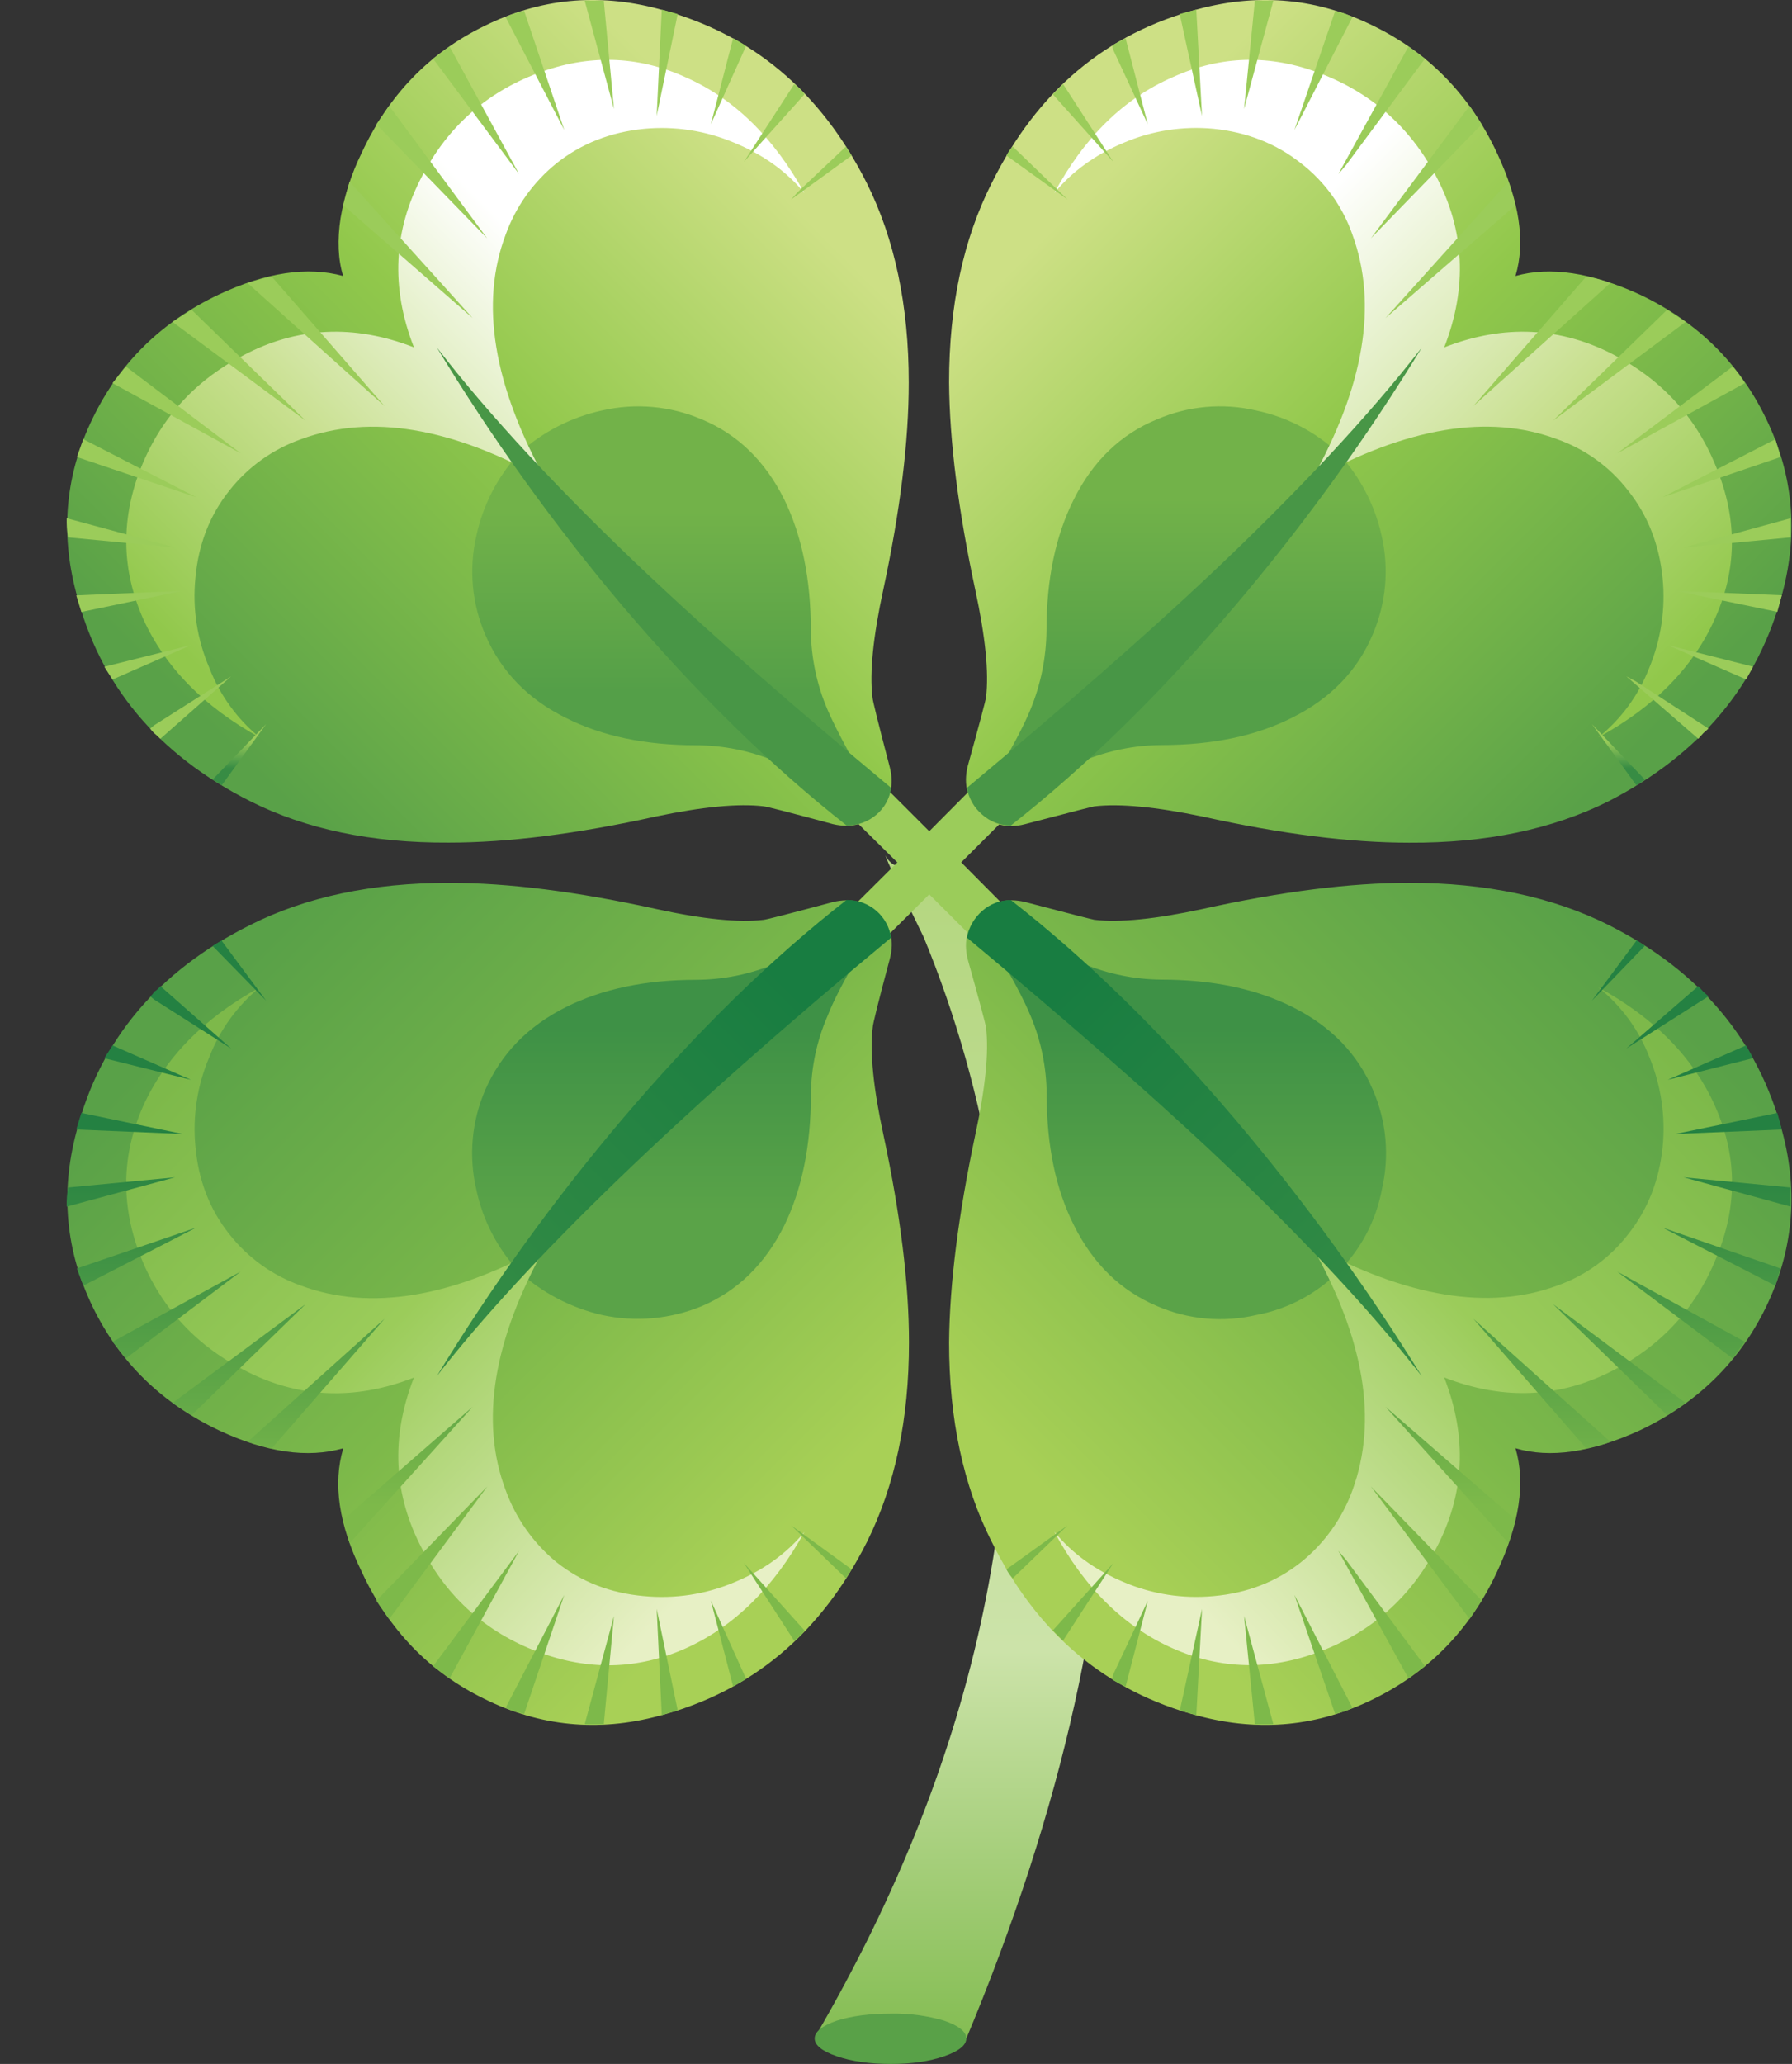 <?xml version="1.0" encoding="iso-8859-1"?>
<!-- Generator: Adobe Illustrator 20.1.0, SVG Export Plug-In . SVG Version: 6.00 Build 0)  -->
<svg version="1.0" id="Layer_1" xmlns="http://www.w3.org/2000/svg" xmlns:xlink="http://www.w3.org/1999/xlink" x="0px" y="0px"
	 viewBox="0 0 782.95 901.32" enable-background="new 0 0 782.95 901.32" xml:space="preserve">
<rect x="0" y="0" width="782.95" height="901.32" fill="#333333" stroke="none"/>
<title>stpatricksday1_0002</title>
<path fill-opacity="0" d="M117.48,160.35C39.16,245.89,0,338.92,0,439.44c-0.933,84.573,13.58,164.313,43.54,239.22
	c59.44,147.4,168.177,221.1,326.21,221.1c122.267,0,225.933-38.667,311-116c31.887-28.507,57.493-59.427,76.82-92.76
	c16.913-28.993,25.37-52.433,25.37-70.32c0-12.08-5.317-31.17-15.95-57.27c-11.113-26.1-16.67-45.19-16.67-57.27
	c0-189.927-39.147-327.66-117.44-413.2C566.213,19.967,480.433-7.097,375.54,11.75C278.407,29.143,192.387,78.677,117.48,160.35z"/>
<linearGradient id="SVGID_1_" gradientUnits="userSpaceOnUse" x1="417.447" y1="539.376" x2="417.447" y2="632.096" gradientTransform="matrix(5.57 0 0 5.57 -1904.92 -2613.85)">
	<stop  offset="0" style="stop-color:#B5D781"/>
	<stop  offset="0.64" style="stop-color:#CCE3A9"/>
	<stop  offset="1" style="stop-color:#7DB94A"/>
</linearGradient>
<path fill="url(#SVGID_1_)" d="M386.84,373.56c0.56,2.127,6.127,14.003,16.7,35.63c14.284,34.599,24.466,70.752,30.34,107.72
	c20.227,124.727-5.66,248.873-77.66,372.44l65.41,2.23c42.867-102.247,63.743-196.247,62.63-282
	c-1.113-86.293-24.403-161.913-69.87-226.86c-3.153-4.453-8.07-5.937-14.75-4.45C393.427,379.743,389.16,378.173,386.84,373.56z"/>
<path fill="#59A148" d="M389.34,879.33c-9.28,0-17.167,1.02-23.66,3.06c-6.493,2.227-9.74,4.823-9.74,7.79
	c0,2.967,3.247,5.563,9.74,7.79c6.493,2.227,14.38,3.34,23.66,3.34c8.907,0,16.607-1.113,23.1-3.34s9.74-4.823,9.74-7.79
	c0-2.967-3.247-5.563-9.74-7.79C404.938,880.211,397.15,879.179,389.34,879.33z"/>
<path fill="#9BCC5A" d="M449.75,434.24l13.92-13.64l-43.7-44l43.7-43.7L449.75,319L406,363l-44-44l-14.2,13.92l44.26,43.7l-44.26,44
	l14.2,13.64l44-43.7L449.75,434.24z"/>
<linearGradient id="SVGID_2_" gradientUnits="userSpaceOnUse" x1="407.853" y1="488.909" x2="364.503" y2="532.259" gradientTransform="matrix(5.57 0 0 5.57 -1904.92 -2613.85)">
	<stop  offset="0" style="stop-color:#CDE085"/>
	<stop  offset="0.44" style="stop-color:#91C84B"/>
	<stop  offset="1" style="stop-color:#59A148"/>
</linearGradient>
<path fill="url(#SVGID_2_)" d="M287.74,3.9c-26.533-7.053-51.957-4.547-76.27,7.52C187.53,23.14,169.707,41.603,158,66.81
	c-4.422,8.968-7.518,18.532-9.19,28.39c-1.487,9.647-1.117,18.09,1.11,25.33c-15.587-4.267-33.68-1.577-54.28,8.07
	c-25.053,11.873-43.423,29.873-55.11,54c-11.873,24.307-14.287,49.73-7.24,76.27c10.207,40.267,35.54,70.6,76,91
	c24.307,12.247,53.257,18.277,86.85,18.09c25.793,0,55.95-3.803,90.47-11.41c20.413-4.267,36.08-5.75,47-4.45
	c0.927,0,11.04,2.597,30.34,7.79c8,1.853,14.587,0.09,19.76-5.29c5.38-5.38,7.047-11.967,5-19.76
	c-5.013-19.113-7.52-29.227-7.52-30.34c-1.3-10.76,0.277-26.427,4.73-47c7.42-34.513,11.13-64.67,11.13-90.47
	c0-33.587-6.123-62.63-18.37-87.13C358.507,39.813,328.193,14.48,287.74,3.9z"/>
<linearGradient id="SVGID_3_" gradientUnits="userSpaceOnUse" x1="394.469" y1="509.346" x2="394.469" y2="523.526" gradientTransform="matrix(5.57 0 0 5.57 -1904.92 -2613.85)">
	<stop  offset="0" style="stop-color:#72B249"/>
	<stop  offset="1" style="stop-color:#549F48"/>
</linearGradient>
<path fill="url(#SVGID_3_)" d="M263,179.27c-13.489,2.938-25.969,9.369-36.19,18.65c-9.307,10.093-15.746,22.491-18.65,35.91
	c-3.385,14.517-2.018,29.738,3.9,43.42c6.867,15.96,18.557,28.023,35.07,36.19c15.773,8,34.793,12,57.06,12
	c11.855,0.044,23.585,2.423,34.52,7c6.493,2.787,16.513,8.077,30.06,15.87c2.6,1.487,5.107,1.117,7.52-1.11
	c2.227-2.227,2.507-4.64,0.84-7.24c-7.82-13.973-13.027-24.02-15.62-30.14c-4.667-10.917-7.127-22.648-7.24-34.52
	c0-22.267-3.897-41.38-11.69-57.34c-8.353-16.7-20.323-28.297-35.91-34.79C292.897,177.266,277.602,175.9,263,179.27z"/>
<linearGradient id="SVGID_4_" gradientUnits="userSpaceOnUse" x1="355.168" y1="519.204" x2="384.588" y2="489.774" gradientTransform="matrix(5.57 0 0 5.57 -1904.92 -2613.85)">
	<stop  offset="0" style="stop-color:#91C84B"/>
	<stop  offset="0.45" style="stop-color:#C7DF8D"/>
	<stop  offset="1" style="stop-color:#FFFFFF"/>
</linearGradient>
<path fill="url(#SVGID_4_)" d="M320.87,62.36c12.62,5.193,22.827,12.527,30.62,22c-13.547-24.507-30.9-41.397-52.06-50.67
	c-20.953-9.467-42.48-10.03-64.58-1.69c-22.453,8.533-39.247,23.473-50.38,44.82c-12.62,23.753-13.827,48.713-3.62,74.88
	c-26.16-10.2-51.11-8.99-74.85,3.63c-21.527,11.333-36.557,28.22-45.09,50.66c-8.167,21.9-7.61,43.333,1.67,64.3
	c9.613,21.14,26.583,38.397,50.91,51.77c-9.834-8.04-17.414-18.494-22-30.34c-5.339-12.352-7.445-25.859-6.12-39.25
	c1.3-14.667,6.217-27.377,14.75-38.13c8.118-10.363,19.03-18.187,31.45-22.55c30.247-11.133,65.877-5.197,106.89,17.81
	c-22.973-41.56-28.813-77.28-17.52-107.16c4.42-12.241,12.125-23.029,22.27-31.18c10.76-8.533,23.47-13.533,38.13-15
	C294.819,54.971,308.407,57.068,320.87,62.36z"/>
<path fill="#489646" d="M382.94,355.74c3.52-2.959,5.803-7.13,6.4-11.69c-42.127-35.073-77.293-65.877-105.5-92.41
	c-38.967-36.74-69.967-70.05-93-99.93c24.016,39.633,51.099,77.325,81,112.73c32.287,38.04,64.953,70.04,98,96
	C374.635,360.531,379.297,358.859,382.94,355.74z"/>
<linearGradient id="SVGID_5_" gradientUnits="userSpaceOnUse" x1="383.961" y1="527.346" x2="383.961" y2="529.526" gradientTransform="matrix(5.57 0 0 5.57 -1904.92 -2613.85)">
	<stop  offset="0" style="stop-color:#9BCC5A"/>
	<stop  offset="1" style="stop-color:#378C44"/>
</linearGradient>
<path fill="url(#SVGID_5_)" d="M220.94,7.52l25.61,49.27L229,4.74l-5,1.39L220.94,7.52z"/>
<linearGradient id="SVGID_6_" gradientUnits="userSpaceOnUse" x1="379.337" y1="527.346" x2="379.337" y2="529.526" gradientTransform="matrix(5.57 0 0 5.57 -1904.92 -2613.85)">
	<stop  offset="0" style="stop-color:#9BCC5A"/>
	<stop  offset="1" style="stop-color:#378C44"/>
</linearGradient>
<path fill="url(#SVGID_6_)" d="M226.78,76l-30.34-55.67l-7.24,5.29L226.78,76z"/>
<linearGradient id="SVGID_7_" gradientUnits="userSpaceOnUse" x1="375.864" y1="527.346" x2="375.864" y2="529.526" gradientTransform="matrix(5.57 0 0 5.57 -1904.92 -2613.85)">
	<stop  offset="0" style="stop-color:#9BCC5A"/>
	<stop  offset="1" style="stop-color:#378C44"/>
</linearGradient>
<path fill="url(#SVGID_7_)" d="M170,46.21c-1.3,2.04-3.157,4.73-5.57,8.07l48.43,49.83L170,46.21z"/>
<linearGradient id="SVGID_8_" gradientUnits="userSpaceOnUse" x1="373.999" y1="527.346" x2="373.999" y2="529.526" gradientTransform="matrix(5.57 0 0 5.57 -1904.92 -2613.85)">
	<stop  offset="0" style="stop-color:#9BCC5A"/>
	<stop  offset="1" style="stop-color:#378C44"/>
</linearGradient>
<path fill="url(#SVGID_8_)" d="M152.74,79.34L150,89.64l56.51,49.27L152.74,79.34z"/>
<linearGradient id="SVGID_9_" gradientUnits="userSpaceOnUse" x1="389.007" y1="527.346" x2="389.007" y2="529.526" gradientTransform="matrix(5.57 0 0 5.57 -1904.92 -2613.85)">
	<stop  offset="0" style="stop-color:#9BCC5A"/>
	<stop  offset="1" style="stop-color:#378C44"/>
</linearGradient>
<path fill="url(#SVGID_9_)" d="M263.8,0.28h-8.35l12.8,47.32L263.8,0.28z"/>
<linearGradient id="SVGID_10_" gradientUnits="userSpaceOnUse" x1="406.424" y1="527.346" x2="406.424" y2="529.526" gradientTransform="matrix(5.57 0 0 5.57 -1904.92 -2613.85)">
	<stop  offset="0" style="stop-color:#9BCC5A"/>
	<stop  offset="1" style="stop-color:#378C44"/>
</linearGradient>
<path fill="url(#SVGID_10_)" d="M345.64,87.13l26.44-19.21l-2.5-3.92l-21.16,20L345.64,87.13z"/>
<linearGradient id="SVGID_11_" gradientUnits="userSpaceOnUse" x1="394.329" y1="527.346" x2="394.329" y2="529.526" gradientTransform="matrix(5.57 0 0 5.57 -1904.92 -2613.85)">
	<stop  offset="0" style="stop-color:#9BCC5A"/>
	<stop  offset="1" style="stop-color:#378C44"/>
</linearGradient>
<path fill="url(#SVGID_11_)" d="M289.13,4.18l-2.23,46.49l9.19-44.54L289.13,4.18z"/>
<linearGradient id="SVGID_12_" gradientUnits="userSpaceOnUse" x1="402.723" y1="527.346" x2="402.723" y2="529.526" gradientTransform="matrix(5.57 0 0 5.57 -1904.92 -2613.85)">
	<stop  offset="0" style="stop-color:#9BCC5A"/>
	<stop  offset="1" style="stop-color:#378C44"/>
</linearGradient>
<path fill="url(#SVGID_12_)" d="M325,70.71l26.49-29.51c-0.764-1.323-1.809-2.463-3.06-3.34L347,36.75L325,70.71z"/>
<linearGradient id="SVGID_13_" gradientUnits="userSpaceOnUse" x1="399.128" y1="527.346" x2="399.128" y2="529.526" gradientTransform="matrix(5.57 0 0 5.57 -1904.92 -2613.85)">
	<stop  offset="0" style="stop-color:#9BCC5A"/>
	<stop  offset="1" style="stop-color:#378C44"/>
</linearGradient>
<path fill="url(#SVGID_13_)" d="M310.57,54.28l15.31-34c-0.165-0.375-0.465-0.675-0.84-0.84l-4.73-2.78L310.57,54.28z"/>
<linearGradient id="SVGID_14_" gradientUnits="userSpaceOnUse" x1="352.703" y1="527.346" x2="352.703" y2="529.526" gradientTransform="matrix(5.57 0 0 5.57 -1904.92 -2613.85)">
	<stop  offset="0" style="stop-color:#9BCC5A"/>
	<stop  offset="1" style="stop-color:#378C44"/>
</linearGradient>
<path fill="url(#SVGID_14_)" d="M36.39,191.79l-2.78,7.79l52.05,17.54L36.39,191.79z"/>
<linearGradient id="SVGID_15_" gradientUnits="userSpaceOnUse" x1="366.785" y1="527.346" x2="366.785" y2="529.526" gradientTransform="matrix(5.57 0 0 5.57 -1904.92 -2613.85)">
	<stop  offset="0" style="stop-color:#9BCC5A"/>
	<stop  offset="1" style="stop-color:#378C44"/>
</linearGradient>
<path fill="url(#SVGID_15_)" d="M168,177.32l-49.27-56.51c-2.04,0.373-5.567,1.3-10.58,2.78L168,177.32z"/>
<linearGradient id="SVGID_16_" gradientUnits="userSpaceOnUse" x1="351.476" y1="527.346" x2="351.476" y2="529.526" gradientTransform="matrix(5.57 0 0 5.57 -1904.92 -2613.85)">
	<stop  offset="0" style="stop-color:#9BCC5A"/>
	<stop  offset="1" style="stop-color:#378C44"/>
</linearGradient>
<path fill="url(#SVGID_16_)" d="M76.47,239.11l-47.32-12.8c-0.067,2.795,0.121,5.589,0.56,8.35L76.47,239.11z"/>
<linearGradient id="SVGID_17_" gradientUnits="userSpaceOnUse" x1="355.843" y1="527.346" x2="355.843" y2="529.526" gradientTransform="matrix(5.57 0 0 5.57 -1904.92 -2613.85)">
	<stop  offset="0" style="stop-color:#9BCC5A"/>
	<stop  offset="1" style="stop-color:#378C44"/>
</linearGradient>
<path fill="url(#SVGID_17_)" d="M55,160.06l-5.85,7.24l55.95,30.62L55,160.06z"/>
<linearGradient id="SVGID_18_" gradientUnits="userSpaceOnUse" x1="353.576" y1="527.346" x2="353.576" y2="529.526" gradientTransform="matrix(5.57 0 0 5.57 -1904.92 -2613.85)">
	<stop  offset="0" style="stop-color:#9BCC5A"/>
	<stop  offset="1" style="stop-color:#378C44"/>
</linearGradient>
<path fill="url(#SVGID_18_)" d="M83.43,281.7l-37.86,9.46l3.62,5.57L83.43,281.7z"/>
<linearGradient id="SVGID_19_" gradientUnits="userSpaceOnUse" x1="352.152" y1="527.346" x2="352.152" y2="529.526" gradientTransform="matrix(5.57 0 0 5.57 -1904.92 -2613.85)">
	<stop  offset="0" style="stop-color:#9BCC5A"/>
	<stop  offset="1" style="stop-color:#378C44"/>
</linearGradient>
<path fill="url(#SVGID_19_)" d="M79.81,258l-46.49,2l2.23,7.24L79.81,258z"/>
<linearGradient id="SVGID_20_" gradientUnits="userSpaceOnUse" x1="360.749" y1="527.346" x2="360.749" y2="529.526" gradientTransform="matrix(5.57 0 0 5.57 -1904.92 -2613.85)">
	<stop  offset="0" style="stop-color:#9BCC5A"/>
	<stop  offset="1" style="stop-color:#378C44"/>
</linearGradient>
<path fill="url(#SVGID_20_)" d="M83.71,135.29l-8.35,5.29l58.18,43.15L83.71,135.29z"/>
<linearGradient id="SVGID_21_" gradientUnits="userSpaceOnUse" x1="360.772" y1="527.346" x2="360.772" y2="529.526" gradientTransform="matrix(5.57 0 0 5.57 -1904.92 -2613.85)">
	<stop  offset="0" style="stop-color:#9BCC5A"/>
	<stop  offset="1" style="stop-color:#378C44"/>
</linearGradient>
<path fill="url(#SVGID_21_)" d="M116.27,316.22l-23.38,24.21l4.18,2.51v-0.28L116.27,316.22z"/>
<linearGradient id="SVGID_22_" gradientUnits="userSpaceOnUse" x1="356.952" y1="527.346" x2="356.952" y2="529.526" gradientTransform="matrix(5.57 0 0 5.57 -1904.92 -2613.85)">
	<stop  offset="0" style="stop-color:#9BCC5A"/>
	<stop  offset="1" style="stop-color:#378C44"/>
</linearGradient>
<path fill="url(#SVGID_22_)" d="M67.28,316.77l-1.67,1.39c0.493,0.702,1.053,1.355,1.67,1.95c0.994,0.759,1.923,1.599,2.78,2.51
	L101,295.34L67.28,316.77z"/>
<linearGradient id="SVGID_23_" gradientUnits="userSpaceOnUse" x1="422.326" y1="489.339" x2="465.676" y2="532.689" gradientTransform="matrix(5.57 0 0 5.57 -1904.92 -2613.85)">
	<stop  offset="0" style="stop-color:#CDE085"/>
	<stop  offset="0.44" style="stop-color:#91C84B"/>
	<stop  offset="1" style="stop-color:#59A148"/>
</linearGradient>
<path fill="url(#SVGID_23_)" d="M771.52,182.61c-11.693-24.127-30.063-42.127-55.11-54c-21.153-9.647-39.247-12.337-54.28-8.07
	c4.453-14.847,1.763-32.753-8.07-53.72c-11.693-25.053-29.6-43.517-53.72-55.39C576.027-0.643,550.51-3.153,523.79,3.9
	c-40.453,10.58-70.61,35.913-90.47,76c-12.433,24.493-18.65,53.527-18.65,87.1c0.187,25.607,3.99,55.763,11.41,90.47
	c4.453,20.6,6.03,36.267,4.73,47c-0.187,1.487-2.877,11.6-8.07,30.34c-1.827,7.833-0.073,14.44,5.26,19.82
	c5.38,5.567,11.967,7.33,19.76,5.29c19.853-5.193,29.967-7.79,30.34-7.79c10.947-1.3,26.72,0.183,47.32,4.45
	c34.387,7.613,64.463,11.42,90.23,11.42c33.587,0.187,62.63-5.843,87.13-18.09c40.08-20.6,65.413-50.933,76-91
	C785.82,232.35,783.4,206.917,771.52,182.61z"/>
<linearGradient id="SVGID_24_" gradientUnits="userSpaceOnUse" x1="435.253" y1="508.356" x2="435.253" y2="522.906" gradientTransform="matrix(5.57 0 0 5.57 -1904.92 -2613.85)">
	<stop  offset="0" style="stop-color:#72B249"/>
	<stop  offset="1" style="stop-color:#549F48"/>
</linearGradient>
<path fill="url(#SVGID_24_)" d="M584.75,197.92c-10.042-9.379-22.462-15.829-35.91-18.65c-14.517-3.385-29.738-2.018-43.42,3.9
	c-15.773,6.493-27.837,18.09-36.19,34.79c-8,15.773-12,34.887-12,57.34c-0.116,11.847-2.492,23.563-7,34.52
	c-2.787,6.867-8.077,16.887-15.87,30.06c-1.487,2.6-1.117,5.013,1.11,7.24c2.413,2.227,4.827,2.597,7.24,1.11
	c14.107-8,24.22-13.29,30.34-15.87c10.854-4.524,22.482-6.901,34.24-7c22.453,0,41.567-4,57.34-12
	c16.7-8.353,28.39-20.417,35.07-36.19c5.918-13.682,7.285-28.903,3.9-43.42C600.609,220.345,594.103,207.978,584.75,197.92z"/>
<linearGradient id="SVGID_25_" gradientUnits="userSpaceOnUse" x1="474.986" y1="519.649" x2="442.906" y2="487.57" gradientTransform="matrix(5.57 0 0 5.57 -1904.92 -2613.85)">
	<stop  offset="0" style="stop-color:#91C84B"/>
	<stop  offset="0.45" style="stop-color:#C7DF8D"/>
	<stop  offset="1" style="stop-color:#FFFFFF"/>
</linearGradient>
<path fill="url(#SVGID_25_)" d="M460.6,84.35c7.793-9.467,17.907-16.8,30.34-22c12.367-5.284,25.861-7.388,39.25-6.12
	c14.667,1.487,27.377,6.487,38.13,15c10.391,7.977,18.229,18.813,22.55,31.18c11.133,30.433,5.197,66.157-17.81,107.17
	c41.567-23.013,77.29-28.95,107.17-17.81c12.367,4.321,23.203,12.159,31.18,22.55c8.533,10.76,13.533,23.47,15,38.13
	c1.325,13.366-0.685,26.852-5.85,39.25c-4.619,11.9-12.302,22.367-22.27,30.34c24.493-13.333,41.473-30.59,50.94-51.77
	c9.467-20.967,9.93-42.4,1.39-64.3c-8.533-22.453-23.473-39.34-44.82-50.66c-23.733-12.607-48.667-13.807-74.8-3.6
	c10.207-26.167,9-51.127-3.62-74.88c-11.333-21.333-28.22-36.273-50.66-44.82c-21.9-8.353-43.333-7.797-64.3,1.67
	C491.047,42.96,473.773,59.85,460.6,84.35z"/>
<path fill="#489646" d="M422.47,344.05c0.778,4.563,3.144,8.703,6.68,11.69c3.456,3.058,7.915,4.741,12.53,4.73
	c32.847-25.793,65.513-57.793,98-96c30.048-35.421,57.315-73.11,81.56-112.73c-23.027,29.673-54.107,62.973-93.24,99.9
	C500.327,277.62,465.15,308.423,422.47,344.05z"/>
<linearGradient id="SVGID_26_" gradientUnits="userSpaceOnUse" x1="469.016" y1="527.346" x2="469.016" y2="529.526" gradientTransform="matrix(5.57 0 0 5.57 -1904.92 -2613.85)">
	<stop  offset="0" style="stop-color:#9BCC5A"/>
	<stop  offset="1" style="stop-color:#378C44"/>
</linearGradient>
<path fill="url(#SVGID_26_)" d="M736.45,140.58l-8.07-5.29l-49.83,48.43L736.45,140.58z"/>
<linearGradient id="SVGID_27_" gradientUnits="userSpaceOnUse" x1="468.942" y1="527.346" x2="468.942" y2="529.526" gradientTransform="matrix(5.57 0 0 5.57 -1904.92 -2613.85)">
	<stop  offset="0" style="stop-color:#9BCC5A"/>
	<stop  offset="1" style="stop-color:#378C44"/>
</linearGradient>
<path fill="url(#SVGID_27_)" d="M718.64,340.43l-23.1-24.22l19.21,26.44l0.28,0.28L718.64,340.43z"/>
<linearGradient id="SVGID_28_" gradientUnits="userSpaceOnUse" x1="462.94" y1="527.346" x2="462.94" y2="529.526" gradientTransform="matrix(5.57 0 0 5.57 -1904.92 -2613.85)">
	<stop  offset="0" style="stop-color:#9BCC5A"/>
	<stop  offset="1" style="stop-color:#378C44"/>
</linearGradient>
<path fill="url(#SVGID_28_)" d="M693,120.81l-49.27,56.51l59.85-53.72C700.152,122.329,696.609,121.395,693,120.81z"/>
<linearGradient id="SVGID_29_" gradientUnits="userSpaceOnUse" x1="455.774" y1="527.346" x2="455.774" y2="529.526" gradientTransform="matrix(5.57 0 0 5.57 -1904.92 -2613.85)">
	<stop  offset="0" style="stop-color:#9BCC5A"/>
	<stop  offset="1" style="stop-color:#378C44"/>
</linearGradient>
<path fill="url(#SVGID_29_)" d="M662.13,89.64l-3.06-10.3l-53.72,59.56L662.13,89.64z"/>
<linearGradient id="SVGID_30_" gradientUnits="userSpaceOnUse" x1="477.588" y1="527.346" x2="477.588" y2="529.526" gradientTransform="matrix(5.57 0 0 5.57 -1904.92 -2613.85)">
	<stop  offset="0" style="stop-color:#9BCC5A"/>
	<stop  offset="1" style="stop-color:#378C44"/>
</linearGradient>
<path fill="url(#SVGID_30_)" d="M732,258l44.54,9.19l1.95-7.24L732,258z"/>
<linearGradient id="SVGID_31_" gradientUnits="userSpaceOnUse" x1="472.788" y1="527.346" x2="472.788" y2="529.526" gradientTransform="matrix(5.57 0 0 5.57 -1904.92 -2613.85)">
	<stop  offset="0" style="stop-color:#9BCC5A"/>
	<stop  offset="1" style="stop-color:#378C44"/>
</linearGradient>
<path fill="url(#SVGID_31_)" d="M714.74,297.57l-4.18-2.23L742,322.62l2.23-2.51l2.23-1.95L714.74,297.57z"/>
<linearGradient id="SVGID_32_" gradientUnits="userSpaceOnUse" x1="453.874" y1="527.346" x2="453.874" y2="529.526" gradientTransform="matrix(5.57 0 0 5.57 -1904.92 -2613.85)">
	<stop  offset="0" style="stop-color:#9BCC5A"/>
	<stop  offset="1" style="stop-color:#378C44"/>
</linearGradient>
<path fill="url(#SVGID_32_)" d="M647.38,54.28l-5.29-8.07l-43.15,57.9L647.38,54.28z"/>
<linearGradient id="SVGID_33_" gradientUnits="userSpaceOnUse" x1="478.262" y1="527.346" x2="478.262" y2="529.526" gradientTransform="matrix(5.57 0 0 5.57 -1904.92 -2613.85)">
	<stop  offset="0" style="stop-color:#9BCC5A"/>
	<stop  offset="1" style="stop-color:#378C44"/>
</linearGradient>
<path fill="url(#SVGID_33_)" d="M782.38,226.31l-46.76,12.8l46.76-4.45V226.31z"/>
<linearGradient id="SVGID_34_" gradientUnits="userSpaceOnUse" x1="476.163" y1="527.346" x2="476.163" y2="529.526" gradientTransform="matrix(5.57 0 0 5.57 -1904.92 -2613.85)">
	<stop  offset="0" style="stop-color:#9BCC5A"/>
	<stop  offset="1" style="stop-color:#378C44"/>
</linearGradient>
<path fill="url(#SVGID_34_)" d="M728.66,281.7l34.24,15l3.06-5.57L728.66,281.7z"/>
<linearGradient id="SVGID_35_" gradientUnits="userSpaceOnUse" x1="473.864" y1="527.346" x2="473.864" y2="529.526" gradientTransform="matrix(5.57 0 0 5.57 -1904.92 -2613.85)">
	<stop  offset="0" style="stop-color:#9BCC5A"/>
	<stop  offset="1" style="stop-color:#378C44"/>
</linearGradient>
<path fill="url(#SVGID_35_)" d="M762.34,167.3c-1.586-2.538-3.354-4.958-5.29-7.24l-50.38,37.86L762.34,167.3z"/>
<linearGradient id="SVGID_36_" gradientUnits="userSpaceOnUse" x1="423.339" y1="527.346" x2="423.339" y2="529.526" gradientTransform="matrix(5.57 0 0 5.57 -1904.92 -2613.85)">
	<stop  offset="0" style="stop-color:#9BCC5A"/>
	<stop  offset="1" style="stop-color:#378C44"/>
</linearGradient>
<path fill="url(#SVGID_36_)" d="M439.72,67.92l26.72,19.21L442.51,64C441.373,65.146,440.431,66.47,439.72,67.92z"/>
<linearGradient id="SVGID_37_" gradientUnits="userSpaceOnUse" x1="426.955" y1="527.346" x2="426.955" y2="529.526" gradientTransform="matrix(5.57 0 0 5.57 -1904.92 -2613.85)">
	<stop  offset="0" style="stop-color:#9BCC5A"/>
	<stop  offset="1" style="stop-color:#378C44"/>
</linearGradient>
<path fill="url(#SVGID_37_)" d="M464.5,36.75L460,41.2l26.44,29.51L464.5,36.75z"/>
<linearGradient id="SVGID_38_" gradientUnits="userSpaceOnUse" x1="477.038" y1="527.346" x2="477.038" y2="529.526" gradientTransform="matrix(5.57 0 0 5.57 -1904.92 -2613.85)">
	<stop  offset="0" style="stop-color:#9BCC5A"/>
	<stop  offset="1" style="stop-color:#378C44"/>
</linearGradient>
<path fill="url(#SVGID_38_)" d="M777.93,199.59l-2.23-7.79l-49.27,25.33L777.93,199.59z"/>
<linearGradient id="SVGID_39_" gradientUnits="userSpaceOnUse" x1="430.634" y1="527.346" x2="430.634" y2="529.526" gradientTransform="matrix(5.57 0 0 5.57 -1904.92 -2613.85)">
	<stop  offset="0" style="stop-color:#9BCC5A"/>
	<stop  offset="1" style="stop-color:#378C44"/>
</linearGradient>
<path fill="url(#SVGID_39_)" d="M491.78,16.71l-5.29,2.78l-0.56,0.84l0.56,1.67l15,32.29L491.78,16.71z"/>
<linearGradient id="SVGID_40_" gradientUnits="userSpaceOnUse" x1="435.408" y1="527.346" x2="435.408" y2="529.526" gradientTransform="matrix(5.57 0 0 5.57 -1904.92 -2613.85)">
	<stop  offset="0" style="stop-color:#9BCC5A"/>
	<stop  offset="1" style="stop-color:#378C44"/>
</linearGradient>
<path fill="url(#SVGID_40_)" d="M522.67,4.18l-7.24,1.95l9.74,44.54L522.67,4.18z"/>
<linearGradient id="SVGID_41_" gradientUnits="userSpaceOnUse" x1="445.803" y1="527.346" x2="445.803" y2="529.526" gradientTransform="matrix(5.57 0 0 5.57 -1904.92 -2613.85)">
	<stop  offset="0" style="stop-color:#9BCC5A"/>
	<stop  offset="1" style="stop-color:#378C44"/>
</linearGradient>
<path fill="url(#SVGID_41_)" d="M565.54,56.79l25.33-49.27l-2.78-1.39l-4.73-1.39L565.54,56.79z"/>
<linearGradient id="SVGID_42_" gradientUnits="userSpaceOnUse" x1="440.731" y1="527.346" x2="440.731" y2="529.526" gradientTransform="matrix(5.57 0 0 5.57 -1904.92 -2613.85)">
	<stop  offset="0" style="stop-color:#9BCC5A"/>
	<stop  offset="1" style="stop-color:#378C44"/>
</linearGradient>
<path fill="url(#SVGID_42_)" d="M548.28,0.28l-4.73,47.32l12.8-47.32L548.28,0.28L548.28,0.28z"/>
<linearGradient id="SVGID_43_" gradientUnits="userSpaceOnUse" x1="450.376" y1="527.346" x2="450.376" y2="529.526" gradientTransform="matrix(5.57 0 0 5.57 -1904.92 -2613.85)">
	<stop  offset="0" style="stop-color:#9BCC5A"/>
	<stop  offset="1" style="stop-color:#378C44"/>
</linearGradient>
<path fill="url(#SVGID_43_)" d="M615.37,20.33L584.75,76l3.34-3.9l34.51-46.49L615.37,20.33z"/>
<linearGradient id="SVGID_44_" gradientUnits="userSpaceOnUse" x1="407.812" y1="584.843" x2="364.462" y2="541.493" gradientTransform="matrix(5.57 0 0 5.57 -1904.92 -2613.85)">
	<stop  offset="0" style="stop-color:#A8D056"/>
	<stop  offset="0.44" style="stop-color:#7DB94A"/>
	<stop  offset="1" style="stop-color:#59A148"/>
</linearGradient>
<path fill="url(#SVGID_44_)" d="M388.79,418.65c2.04-7.793,0.373-14.38-5-19.76c-5.193-5.193-11.78-6.86-19.76-5
	c-18.74,5.013-28.853,7.61-30.34,7.79c-10.947,1.3-26.613-0.277-47-4.73c-34.513-7.607-64.67-11.41-90.47-11.41
	c-33.587,0-62.537,6.123-86.85,18.37c-40.453,20.227-65.787,50.383-76,90.47c-7.053,26.533-4.64,52.05,7.24,76.55
	c11.693,23.94,30.063,41.847,55.11,53.72c20.6,9.647,38.693,12.243,54.28,7.79c-4.667,15.4-1.977,33.4,8.07,54
	c11.693,25.24,29.507,43.703,53.44,55.39c24.307,12.06,49.73,14.567,76.27,7.52c40.453-10.58,70.787-35.913,91-76
	c12.247-24.493,18.37-53.537,18.37-87.13c0-25.607-3.71-55.763-11.13-90.47c-4.453-20.6-6.03-36.267-4.73-47
	C381.277,447.43,383.777,437.397,388.79,418.65z"/>
<linearGradient id="SVGID_45_" gradientUnits="userSpaceOnUse" x1="394.46" y1="564.356" x2="394.46" y2="549.806" gradientTransform="matrix(5.57 0 0 5.57 -1904.92 -2613.85)">
	<stop  offset="0" style="stop-color:#5AA348"/>
	<stop  offset="1" style="stop-color:#3E9146"/>
</linearGradient>
<path fill="url(#SVGID_45_)" d="M377.09,413.92c1.673-2.6,1.393-5.107-0.84-7.52c-2.413-2.227-4.92-2.507-7.52-0.84
	c-13.54,7.627-23.557,12.733-30.05,15.32c-10.936,4.577-22.665,6.955-34.52,7c-22.08,0-41.1,4-57.06,12
	c-16.513,8.3-28.213,20.34-35.1,36.12c-5.918,13.682-7.285,28.903-3.9,43.42c2.821,13.448,9.271,25.868,18.65,35.91
	c10.269,9.299,22.749,15.813,36.25,18.92c14.623,3.19,29.873,1.829,43.7-3.9c15.587-6.667,27.557-18.357,35.91-35.07
	c7.793-15.96,11.69-35.073,11.69-57.34c0.097-11.783,2.559-23.426,7.24-34.24C364.113,437.02,369.297,427.093,377.09,413.92z"/>
<linearGradient id="SVGID_46_" gradientUnits="userSpaceOnUse" x1="354.675" y1="555.035" x2="395.525" y2="594.486" gradientTransform="matrix(5.57 0 0 5.57 -1904.92 -2613.85)">
	<stop  offset="0" style="stop-color:#7DB94A"/>
	<stop  offset="0.45" style="stop-color:#9BCC5A"/>
	<stop  offset="1" style="stop-color:#E7F0C5"/>
</linearGradient>
<path fill="url(#SVGID_46_)" d="M91.5,461.52c4.586-11.846,12.166-22.3,22-30.34C89.167,444.54,72.183,461.813,62.55,483
	c-9.28,20.967-9.837,42.4-1.67,64.3c8.533,22.453,23.563,39.34,45.09,50.66c23.753,12.62,48.713,13.827,74.88,3.62
	c-10.207,26.167-9,51.127,3.62,74.88c11.133,21.333,27.927,36.273,50.38,44.82c22.08,8.353,43.607,7.89,64.58-1.39
	c21.153-9.467,38.503-26.447,52.05-50.94c-7.793,9.467-18,16.8-30.62,22c-12.465,5.274-26.048,7.353-39.52,6.05
	c-14.667-1.3-27.377-6.217-38.13-14.75c-10.113-8.293-17.806-19.157-22.27-31.45c-11.333-30.06-5.487-65.69,17.54-106.89
	c-41.193,22.827-76.823,28.673-106.89,17.54c-12.42-4.363-23.332-12.187-31.45-22.55c-8.533-10.76-13.45-23.47-14.75-38.13
	C84.091,487.381,86.192,473.88,91.5,461.52z"/>
<linearGradient id="SVGID_47_" gradientUnits="userSpaceOnUse" x1="375.918" y1="575.004" x2="404.288" y2="546.624" gradientTransform="matrix(5.57 0 0 5.57 -1904.92 -2613.85)">
	<stop  offset="0" style="stop-color:#378D45"/>
	<stop  offset="1" style="stop-color:#187D41"/>
</linearGradient>
<path fill="url(#SVGID_47_)" d="M389.34,409.47c-0.683-4.531-2.951-8.673-6.4-11.69c-3.626-3.143-8.281-4.844-13.08-4.78
	c-32.847,25.607-65.513,57.523-98,95.75c-29.863,35.24-56.944,72.747-81,112.18C230.213,550.31,296.373,486.49,389.34,409.47z"/>
<linearGradient id="SVGID_48_" gradientUnits="userSpaceOnUse" x1="353.576" y1="587.336" x2="353.576" y2="559.036" gradientTransform="matrix(5.57 0 0 5.57 -1904.92 -2613.85)">
	<stop  offset="0" style="stop-color:#7DB94A"/>
	<stop  offset="1" style="stop-color:#248142"/>
</linearGradient>
<path fill="url(#SVGID_48_)" d="M83.43,471.54l-34.24-15l-3.62,5.57L83.43,471.54z"/>
<linearGradient id="SVGID_49_" gradientUnits="userSpaceOnUse" x1="383.961" y1="587.336" x2="383.961" y2="559.036" gradientTransform="matrix(5.57 0 0 5.57 -1904.92 -2613.85)">
	<stop  offset="0" style="stop-color:#7DB94A"/>
	<stop  offset="1" style="stop-color:#248142"/>
</linearGradient>
<path fill="url(#SVGID_49_)" d="M246.55,696.45l-25.61,49.27l3.06,1.39l5,1.39L246.55,696.45z"/>
<linearGradient id="SVGID_50_" gradientUnits="userSpaceOnUse" x1="360.772" y1="587.336" x2="360.772" y2="559.036" gradientTransform="matrix(5.57 0 0 5.57 -1904.92 -2613.85)">
	<stop  offset="0" style="stop-color:#7DB94A"/>
	<stop  offset="1" style="stop-color:#248142"/>
</linearGradient>
<path fill="url(#SVGID_50_)" d="M92.89,413.09L116.27,437l-19.2-25.86v-0.56L92.89,413.09z"/>
<linearGradient id="SVGID_51_" gradientUnits="userSpaceOnUse" x1="375.865" y1="587.336" x2="375.865" y2="559.036" gradientTransform="matrix(5.57 0 0 5.57 -1904.92 -2613.85)">
	<stop  offset="0" style="stop-color:#7DB94A"/>
	<stop  offset="1" style="stop-color:#248142"/>
</linearGradient>
<path fill="url(#SVGID_51_)" d="M164.43,699c0.187,0.373,2.043,3.063,5.57,8.07l42.87-57.9L164.43,699z"/>
<linearGradient id="SVGID_52_" gradientUnits="userSpaceOnUse" x1="394.335" y1="587.336" x2="394.335" y2="559.036" gradientTransform="matrix(5.57 0 0 5.57 -1904.92 -2613.85)">
	<stop  offset="0" style="stop-color:#7DB94A"/>
	<stop  offset="1" style="stop-color:#248142"/>
</linearGradient>
<path fill="url(#SVGID_52_)" d="M286.91,702.58l2.23,46.49c2.25-0.919,4.599-1.573,7-1.95L286.91,702.58z"/>
<linearGradient id="SVGID_53_" gradientUnits="userSpaceOnUse" x1="379.337" y1="587.336" x2="379.337" y2="559.036" gradientTransform="matrix(5.57 0 0 5.57 -1904.92 -2613.85)">
	<stop  offset="0" style="stop-color:#7DB94A"/>
	<stop  offset="1" style="stop-color:#248142"/>
</linearGradient>
<path fill="url(#SVGID_53_)" d="M226.78,677.24l-37.58,50.39l7.24,5.29L226.78,677.24z"/>
<linearGradient id="SVGID_54_" gradientUnits="userSpaceOnUse" x1="406.424" y1="587.336" x2="406.424" y2="559.036" gradientTransform="matrix(5.57 0 0 5.57 -1904.92 -2613.85)">
	<stop  offset="0" style="stop-color:#7DB94A"/>
	<stop  offset="1" style="stop-color:#248142"/>
</linearGradient>
<path fill="url(#SVGID_54_)" d="M372.08,685.32l-26.44-19.21l23.94,23.1L372.08,685.32z"/>
<linearGradient id="SVGID_55_" gradientUnits="userSpaceOnUse" x1="402.723" y1="587.336" x2="402.723" y2="559.036" gradientTransform="matrix(5.57 0 0 5.57 -1904.92 -2613.85)">
	<stop  offset="0" style="stop-color:#7DB94A"/>
	<stop  offset="1" style="stop-color:#248142"/>
</linearGradient>
<path fill="url(#SVGID_55_)" d="M351.49,712L325,682.53l22,34l1.39-1.11C349.665,714.525,350.724,713.356,351.49,712z"/>
<linearGradient id="SVGID_56_" gradientUnits="userSpaceOnUse" x1="399.128" y1="587.336" x2="399.128" y2="559.036" gradientTransform="matrix(5.57 0 0 5.57 -1904.92 -2613.85)">
	<stop  offset="0" style="stop-color:#7DB94A"/>
	<stop  offset="1" style="stop-color:#248142"/>
</linearGradient>
<path fill="url(#SVGID_56_)" d="M325.88,732.92l-15.31-34l9.74,37.58l4.73-2.78C325.462,733.66,325.799,733.338,325.88,732.92z"/>
<linearGradient id="SVGID_57_" gradientUnits="userSpaceOnUse" x1="389.007" y1="587.336" x2="389.007" y2="559.036" gradientTransform="matrix(5.57 0 0 5.57 -1904.92 -2613.85)">
	<stop  offset="0" style="stop-color:#7DB94A"/>
	<stop  offset="1" style="stop-color:#248142"/>
</linearGradient>
<path fill="url(#SVGID_57_)" d="M255.45,753h8.35l4.45-47.32L255.45,753z"/>
<linearGradient id="SVGID_58_" gradientUnits="userSpaceOnUse" x1="351.476" y1="587.336" x2="351.476" y2="559.036" gradientTransform="matrix(5.57 0 0 5.57 -1904.92 -2613.85)">
	<stop  offset="0" style="stop-color:#7DB94A"/>
	<stop  offset="1" style="stop-color:#248142"/>
</linearGradient>
<path fill="url(#SVGID_58_)" d="M76.47,514.13l-46.76,4.45c-0.439,2.761-0.627,5.555-0.56,8.35L76.47,514.13z"/>
<linearGradient id="SVGID_59_" gradientUnits="userSpaceOnUse" x1="352.702" y1="587.336" x2="352.702" y2="559.036" gradientTransform="matrix(5.57 0 0 5.57 -1904.92 -2613.85)">
	<stop  offset="0" style="stop-color:#7DB94A"/>
	<stop  offset="1" style="stop-color:#248142"/>
</linearGradient>
<path fill="url(#SVGID_59_)" d="M85.66,536.12L33.6,553.93l2.78,7.52L85.66,536.12z"/>
<linearGradient id="SVGID_60_" gradientUnits="userSpaceOnUse" x1="352.152" y1="587.336" x2="352.152" y2="559.036" gradientTransform="matrix(5.57 0 0 5.57 -1904.92 -2613.85)">
	<stop  offset="0" style="stop-color:#7DB94A"/>
	<stop  offset="1" style="stop-color:#248142"/>
</linearGradient>
<path fill="url(#SVGID_60_)" d="M79.81,495.2L35.55,486l-2.23,7.24L79.81,495.2z"/>
<linearGradient id="SVGID_61_" gradientUnits="userSpaceOnUse" x1="373.998" y1="587.336" x2="373.998" y2="559.036" gradientTransform="matrix(5.57 0 0 5.57 -1904.92 -2613.85)">
	<stop  offset="0" style="stop-color:#7DB94A"/>
	<stop  offset="1" style="stop-color:#248142"/>
</linearGradient>
<path fill="url(#SVGID_61_)" d="M150,663.61l2.78,10.3l53.72-59.57L150,663.61z"/>
<linearGradient id="SVGID_62_" gradientUnits="userSpaceOnUse" x1="356.953" y1="587.336" x2="356.953" y2="559.036" gradientTransform="matrix(5.57 0 0 5.57 -1904.92 -2613.85)">
	<stop  offset="0" style="stop-color:#7DB94A"/>
	<stop  offset="1" style="stop-color:#248142"/>
</linearGradient>
<path fill="url(#SVGID_62_)" d="M70.07,430.62c-0.746,1.017-1.692,1.871-2.78,2.51c-0.373,0.787-0.949,1.461-1.67,1.95l1.67,1.39
	L101,457.9L70.07,430.62z"/>
<linearGradient id="SVGID_63_" gradientUnits="userSpaceOnUse" x1="355.846" y1="587.336" x2="355.846" y2="559.036" gradientTransform="matrix(5.57 0 0 5.57 -1904.92 -2613.85)">
	<stop  offset="0" style="stop-color:#7DB94A"/>
	<stop  offset="1" style="stop-color:#248142"/>
</linearGradient>
<path fill="url(#SVGID_63_)" d="M49.19,585.94l5.81,7.24l50.1-37.86L49.19,585.94z"/>
<linearGradient id="SVGID_64_" gradientUnits="userSpaceOnUse" x1="366.79" y1="587.336" x2="366.79" y2="559.036" gradientTransform="matrix(5.57 0 0 5.57 -1904.92 -2613.85)">
	<stop  offset="0" style="stop-color:#7DB94A"/>
	<stop  offset="1" style="stop-color:#248142"/>
</linearGradient>
<path fill="url(#SVGID_64_)" d="M168,575.92l-59.8,53.73c5.013,1.487,8.54,2.413,10.58,2.78L168,575.92z"/>
<linearGradient id="SVGID_65_" gradientUnits="userSpaceOnUse" x1="360.748" y1="587.336" x2="360.748" y2="559.036" gradientTransform="matrix(5.57 0 0 5.57 -1904.92 -2613.85)">
	<stop  offset="0" style="stop-color:#7DB94A"/>
	<stop  offset="1" style="stop-color:#248142"/>
</linearGradient>
<path fill="url(#SVGID_65_)" d="M133.53,569.52l-58.17,43.15l8.35,5.33L133.53,569.52z"/>
<linearGradient id="SVGID_66_" gradientUnits="userSpaceOnUse" x1="422.371" y1="584.427" x2="465.721" y2="541.077" gradientTransform="matrix(5.57 0 0 5.57 -1904.92 -2613.85)">
	<stop  offset="0" style="stop-color:#A8D056"/>
	<stop  offset="0.44" style="stop-color:#7DB94A"/>
	<stop  offset="1" style="stop-color:#59A148"/>
</linearGradient>
<path fill="url(#SVGID_66_)" d="M428,398.89c-5.333,5.407-7.087,11.993-5.26,19.76c5.193,18.56,7.883,28.58,8.07,30.06
	c1.3,10.76-0.277,26.427-4.73,47c-7.387,34.92-11.19,65.09-11.41,90.51c0,33.587,6.217,62.63,18.65,87.13
	c19.853,40.08,50.01,65.413,90.47,76c26.72,7.053,52.237,4.547,76.55-7.52c24.127-11.873,42.033-30.337,53.72-55.39
	c9.833-20.967,12.523-38.967,8.07-54c15.033,4.453,33.127,1.857,54.28-7.79c25.053-11.873,43.423-29.78,55.11-53.72
	c11.873-24.493,14.287-50.01,7.24-76.55c-10.58-40.08-35.913-70.237-76-90.47c-24.507-12.253-53.543-18.38-87.11-18.38
	c-25.793,0-55.857,3.803-90.19,11.41c-20.6,4.453-36.373,6.03-47.32,4.73c-1.113-0.187-11.227-2.783-30.34-7.79
	C440.007,392.027,433.407,393.697,428,398.89z"/>
<linearGradient id="SVGID_67_" gradientUnits="userSpaceOnUse" x1="435.275" y1="564.356" x2="435.275" y2="549.806" gradientTransform="matrix(5.57 0 0 5.57 -1904.92 -2613.85)">
	<stop  offset="0" style="stop-color:#5AA348"/>
	<stop  offset="1" style="stop-color:#3E9146"/>
</linearGradient>
<path fill="url(#SVGID_67_)" d="M435.55,406.4c-2.227,2.413-2.597,4.92-1.11,7.52c7.607,12.62,12.897,22.547,15.87,29.78
	c4.558,10.843,6.936,22.478,7,34.24c0,22.453,4,41.567,12,57.34c8.353,16.7,20.417,28.39,36.19,35.07
	c13.682,5.918,28.903,7.285,43.42,3.9c27.848-5.207,49.633-26.992,54.84-54.84c3.385-14.517,2.018-29.738-3.9-43.42
	c-6.667-15.773-18.357-27.837-35.07-36.19c-15.96-8-35.073-12-57.34-12c-11.758-0.099-23.386-2.476-34.24-7
	c-6.127-2.413-16.24-7.517-30.34-15.31C440.403,403.87,437.963,404.173,435.55,406.4z"/>
<linearGradient id="SVGID_68_" gradientUnits="userSpaceOnUse" x1="475.484" y1="554.589" x2="434.634" y2="594.039" gradientTransform="matrix(5.57 0 0 5.57 -1904.92 -2613.85)">
	<stop  offset="0" style="stop-color:#7DB94A"/>
	<stop  offset="0.45" style="stop-color:#9BCC5A"/>
	<stop  offset="1" style="stop-color:#E7F0C5"/>
</linearGradient>
<path fill="url(#SVGID_68_)" d="M698.32,431.18c9.969,7.973,17.651,18.44,22.27,30.34c5.138,12.406,7.147,25.885,5.85,39.25
	c-1.487,14.667-6.487,27.377-15,38.13c-7.977,10.391-18.813,18.229-31.18,22.55c-29.693,10.947-65.417,5.1-107.17-17.54
	c23.013,40.827,28.95,76.457,17.81,106.89c-4.499,12.348-12.299,23.226-22.55,31.45c-10.76,8.533-23.47,13.45-38.13,14.75
	c-13.389,1.268-26.883-0.836-39.25-6.12c-12.433-5.193-22.547-12.527-30.34-22c13.173,24.493,30.43,41.473,51.77,50.94
	c20.967,9.28,42.4,9.743,64.3,1.39c22.453-8.533,39.34-23.473,50.66-44.82c12.62-23.753,13.827-48.713,3.62-74.88
	c26.167,10.207,51.127,9,74.88-3.62c21.333-11.333,36.273-28.22,44.82-50.66c8.533-21.713,8.07-43.147-1.39-64.3
	C739.83,461.777,722.84,444.527,698.32,431.18z"/>
<linearGradient id="SVGID_69_" gradientUnits="userSpaceOnUse" x1="453.225" y1="575.454" x2="425.355" y2="546.574" gradientTransform="matrix(5.57 0 0 5.57 -1904.92 -2613.85)">
	<stop  offset="0" style="stop-color:#378D45"/>
	<stop  offset="1" style="stop-color:#187D41"/>
</linearGradient>
<path fill="url(#SVGID_69_)" d="M429.15,397.78c-3.464,3.046-5.814,7.159-6.68,11.69c42.12,35.073,77.297,65.783,105.53,92.13
	c39.133,36.747,70.203,69.88,93.21,99.4c-24.373-39.367-51.635-76.87-81.56-112.2c-32.473-38.227-65.14-70.143-98-95.75
	C437.045,393.046,432.599,394.729,429.15,397.78z"/>
<linearGradient id="SVGID_70_" gradientUnits="userSpaceOnUse" x1="453.875" y1="587.336" x2="453.875" y2="559.036" gradientTransform="matrix(5.57 0 0 5.57 -1904.92 -2613.85)">
	<stop  offset="0" style="stop-color:#7DB94A"/>
	<stop  offset="1" style="stop-color:#248142"/>
</linearGradient>
<path fill="url(#SVGID_70_)" d="M642.09,707l5.29-8.07l-48.43-49.83L642.09,707z"/>
<linearGradient id="SVGID_71_" gradientUnits="userSpaceOnUse" x1="455.774" y1="587.336" x2="455.774" y2="559.036" gradientTransform="matrix(5.57 0 0 5.57 -1904.92 -2613.85)">
	<stop  offset="0" style="stop-color:#7DB94A"/>
	<stop  offset="1" style="stop-color:#248142"/>
</linearGradient>
<path fill="url(#SVGID_71_)" d="M659.07,673.9l3.06-10.3l-56.78-49.27L659.07,673.9z"/>
<linearGradient id="SVGID_72_" gradientUnits="userSpaceOnUse" x1="462.945" y1="587.336" x2="462.945" y2="559.036" gradientTransform="matrix(5.57 0 0 5.57 -1904.92 -2613.85)">
	<stop  offset="0" style="stop-color:#7DB94A"/>
	<stop  offset="1" style="stop-color:#248142"/>
</linearGradient>
<path fill="url(#SVGID_72_)" d="M703.61,629.65l-59.85-53.72l49.24,56.5C696.619,631.85,700.172,630.919,703.61,629.65z"/>
<linearGradient id="SVGID_73_" gradientUnits="userSpaceOnUse" x1="450.377" y1="587.336" x2="450.377" y2="559.036" gradientTransform="matrix(5.57 0 0 5.57 -1904.92 -2613.85)">
	<stop  offset="0" style="stop-color:#7DB94A"/>
	<stop  offset="1" style="stop-color:#248142"/>
</linearGradient>
<path fill="url(#SVGID_73_)" d="M584.75,677.24l30.62,55.67l7.24-5.29l-34.52-46.49L584.75,677.24z"/>
<linearGradient id="SVGID_74_" gradientUnits="userSpaceOnUse" x1="469.016" y1="587.336" x2="469.016" y2="559.036" gradientTransform="matrix(5.57 0 0 5.57 -1904.92 -2613.85)">
	<stop  offset="0" style="stop-color:#7DB94A"/>
	<stop  offset="1" style="stop-color:#248142"/>
</linearGradient>
<path fill="url(#SVGID_74_)" d="M736.45,612.67l-57.9-43.15L728.38,618L736.45,612.67z"/>
<linearGradient id="SVGID_75_" gradientUnits="userSpaceOnUse" x1="478.262" y1="587.336" x2="478.262" y2="559.036" gradientTransform="matrix(5.57 0 0 5.57 -1904.92 -2613.85)">
	<stop  offset="0" style="stop-color:#7DB94A"/>
	<stop  offset="1" style="stop-color:#248142"/>
</linearGradient>
<path fill="url(#SVGID_75_)" d="M782.38,518.58l-46.76-4.45l46.76,12.8V518.58z"/>
<linearGradient id="SVGID_76_" gradientUnits="userSpaceOnUse" x1="445.803" y1="587.336" x2="445.803" y2="559.036" gradientTransform="matrix(5.57 0 0 5.57 -1904.92 -2613.85)">
	<stop  offset="0" style="stop-color:#7DB94A"/>
	<stop  offset="1" style="stop-color:#248142"/>
</linearGradient>
<path fill="url(#SVGID_76_)" d="M590.87,745.72l-25.33-49.27l17.81,52.05l4.73-1.39L590.87,745.72z"/>
<linearGradient id="SVGID_77_" gradientUnits="userSpaceOnUse" x1="477.038" y1="587.336" x2="477.038" y2="559.036" gradientTransform="matrix(5.57 0 0 5.57 -1904.92 -2613.85)">
	<stop  offset="0" style="stop-color:#7DB94A"/>
	<stop  offset="1" style="stop-color:#248142"/>
</linearGradient>
<path fill="url(#SVGID_77_)" d="M726.43,536.12l49.27,25.33l2.23-7.52L726.43,536.12z"/>
<linearGradient id="SVGID_78_" gradientUnits="userSpaceOnUse" x1="473.856" y1="587.336" x2="473.856" y2="559.036" gradientTransform="matrix(5.57 0 0 5.57 -1904.92 -2613.85)">
	<stop  offset="0" style="stop-color:#7DB94A"/>
	<stop  offset="1" style="stop-color:#248142"/>
</linearGradient>
<path fill="url(#SVGID_78_)" d="M757,593.18c2.413-3.333,4.177-5.747,5.29-7.24l-55.67-30.62L757,593.18z"/>
<linearGradient id="SVGID_79_" gradientUnits="userSpaceOnUse" x1="426.96" y1="587.336" x2="426.96" y2="559.036" gradientTransform="matrix(5.57 0 0 5.57 -1904.92 -2613.85)">
	<stop  offset="0" style="stop-color:#7DB94A"/>
	<stop  offset="1" style="stop-color:#248142"/>
</linearGradient>
<path fill="url(#SVGID_79_)" d="M486.49,682.53L460,712l4.45,4.45L486.49,682.53z"/>
<linearGradient id="SVGID_80_" gradientUnits="userSpaceOnUse" x1="440.731" y1="587.336" x2="440.731" y2="559.036" gradientTransform="matrix(5.57 0 0 5.57 -1904.92 -2613.85)">
	<stop  offset="0" style="stop-color:#7DB94A"/>
	<stop  offset="1" style="stop-color:#248142"/>
</linearGradient>
<path fill="url(#SVGID_80_)" d="M543.55,705.64l4.73,47.36h8.07L543.55,705.64z"/>
<linearGradient id="SVGID_81_" gradientUnits="userSpaceOnUse" x1="472.789" y1="587.336" x2="472.789" y2="559.036" gradientTransform="matrix(5.57 0 0 5.57 -1904.92 -2613.85)">
	<stop  offset="0" style="stop-color:#7DB94A"/>
	<stop  offset="1" style="stop-color:#248142"/>
</linearGradient>
<path fill="url(#SVGID_81_)" d="M746.47,435.08l-2.23-1.95l-2.24-2.51l-31.44,27.28L746.47,435.08z"/>
<linearGradient id="SVGID_82_" gradientUnits="userSpaceOnUse" x1="468.941" y1="587.336" x2="468.941" y2="559.036" gradientTransform="matrix(5.57 0 0 5.57 -1904.92 -2613.85)">
	<stop  offset="0" style="stop-color:#7DB94A"/>
	<stop  offset="1" style="stop-color:#248142"/>
</linearGradient>
<path fill="url(#SVGID_82_)" d="M695.53,437l23.1-23.94l-3.63-2.48l-0.28,0.56L695.53,437z"/>
<linearGradient id="SVGID_83_" gradientUnits="userSpaceOnUse" x1="476.163" y1="587.336" x2="476.163" y2="559.036" gradientTransform="matrix(5.57 0 0 5.57 -1904.92 -2613.85)">
	<stop  offset="0" style="stop-color:#7DB94A"/>
	<stop  offset="1" style="stop-color:#248142"/>
</linearGradient>
<path fill="url(#SVGID_83_)" d="M728.66,471.54l37.3-9.46l-3.06-5.57L728.66,471.54z"/>
<linearGradient id="SVGID_84_" gradientUnits="userSpaceOnUse" x1="423.341" y1="587.336" x2="423.341" y2="559.036" gradientTransform="matrix(5.57 0 0 5.57 -1904.92 -2613.85)">
	<stop  offset="0" style="stop-color:#7DB94A"/>
	<stop  offset="1" style="stop-color:#248142"/>
</linearGradient>
<path fill="url(#SVGID_84_)" d="M466.45,666.11l-26.72,19.21c0.71,1.442,1.649,2.759,2.78,3.9L466.45,666.11z"/>
<linearGradient id="SVGID_85_" gradientUnits="userSpaceOnUse" x1="435.41" y1="587.336" x2="435.41" y2="559.036" gradientTransform="matrix(5.57 0 0 5.57 -1904.92 -2613.85)">
	<stop  offset="0" style="stop-color:#7DB94A"/>
	<stop  offset="1" style="stop-color:#248142"/>
</linearGradient>
<path fill="url(#SVGID_85_)" d="M515.44,747.11c2.465,0.44,4.887,1.093,7.24,1.95l2.51-46.49L515.44,747.11z"/>
<linearGradient id="SVGID_86_" gradientUnits="userSpaceOnUse" x1="430.636" y1="587.336" x2="430.636" y2="559.036" gradientTransform="matrix(5.57 0 0 5.57 -1904.92 -2613.85)">
	<stop  offset="0" style="stop-color:#7DB94A"/>
	<stop  offset="1" style="stop-color:#248142"/>
</linearGradient>
<path fill="url(#SVGID_86_)" d="M486.49,731l-0.56,1.95l0.56,0.84l5.29,2.78l9.74-37.57L486.49,731z"/>
<linearGradient id="SVGID_87_" gradientUnits="userSpaceOnUse" x1="477.588" y1="587.336" x2="477.588" y2="559.036" gradientTransform="matrix(5.57 0 0 5.57 -1904.92 -2613.85)">
	<stop  offset="0" style="stop-color:#7DB94A"/>
	<stop  offset="1" style="stop-color:#248142"/>
</linearGradient>
<path fill="url(#SVGID_87_)" d="M732,495.2l46.49-1.95l-1.96-7.25L732,495.2z"/>
</svg>

